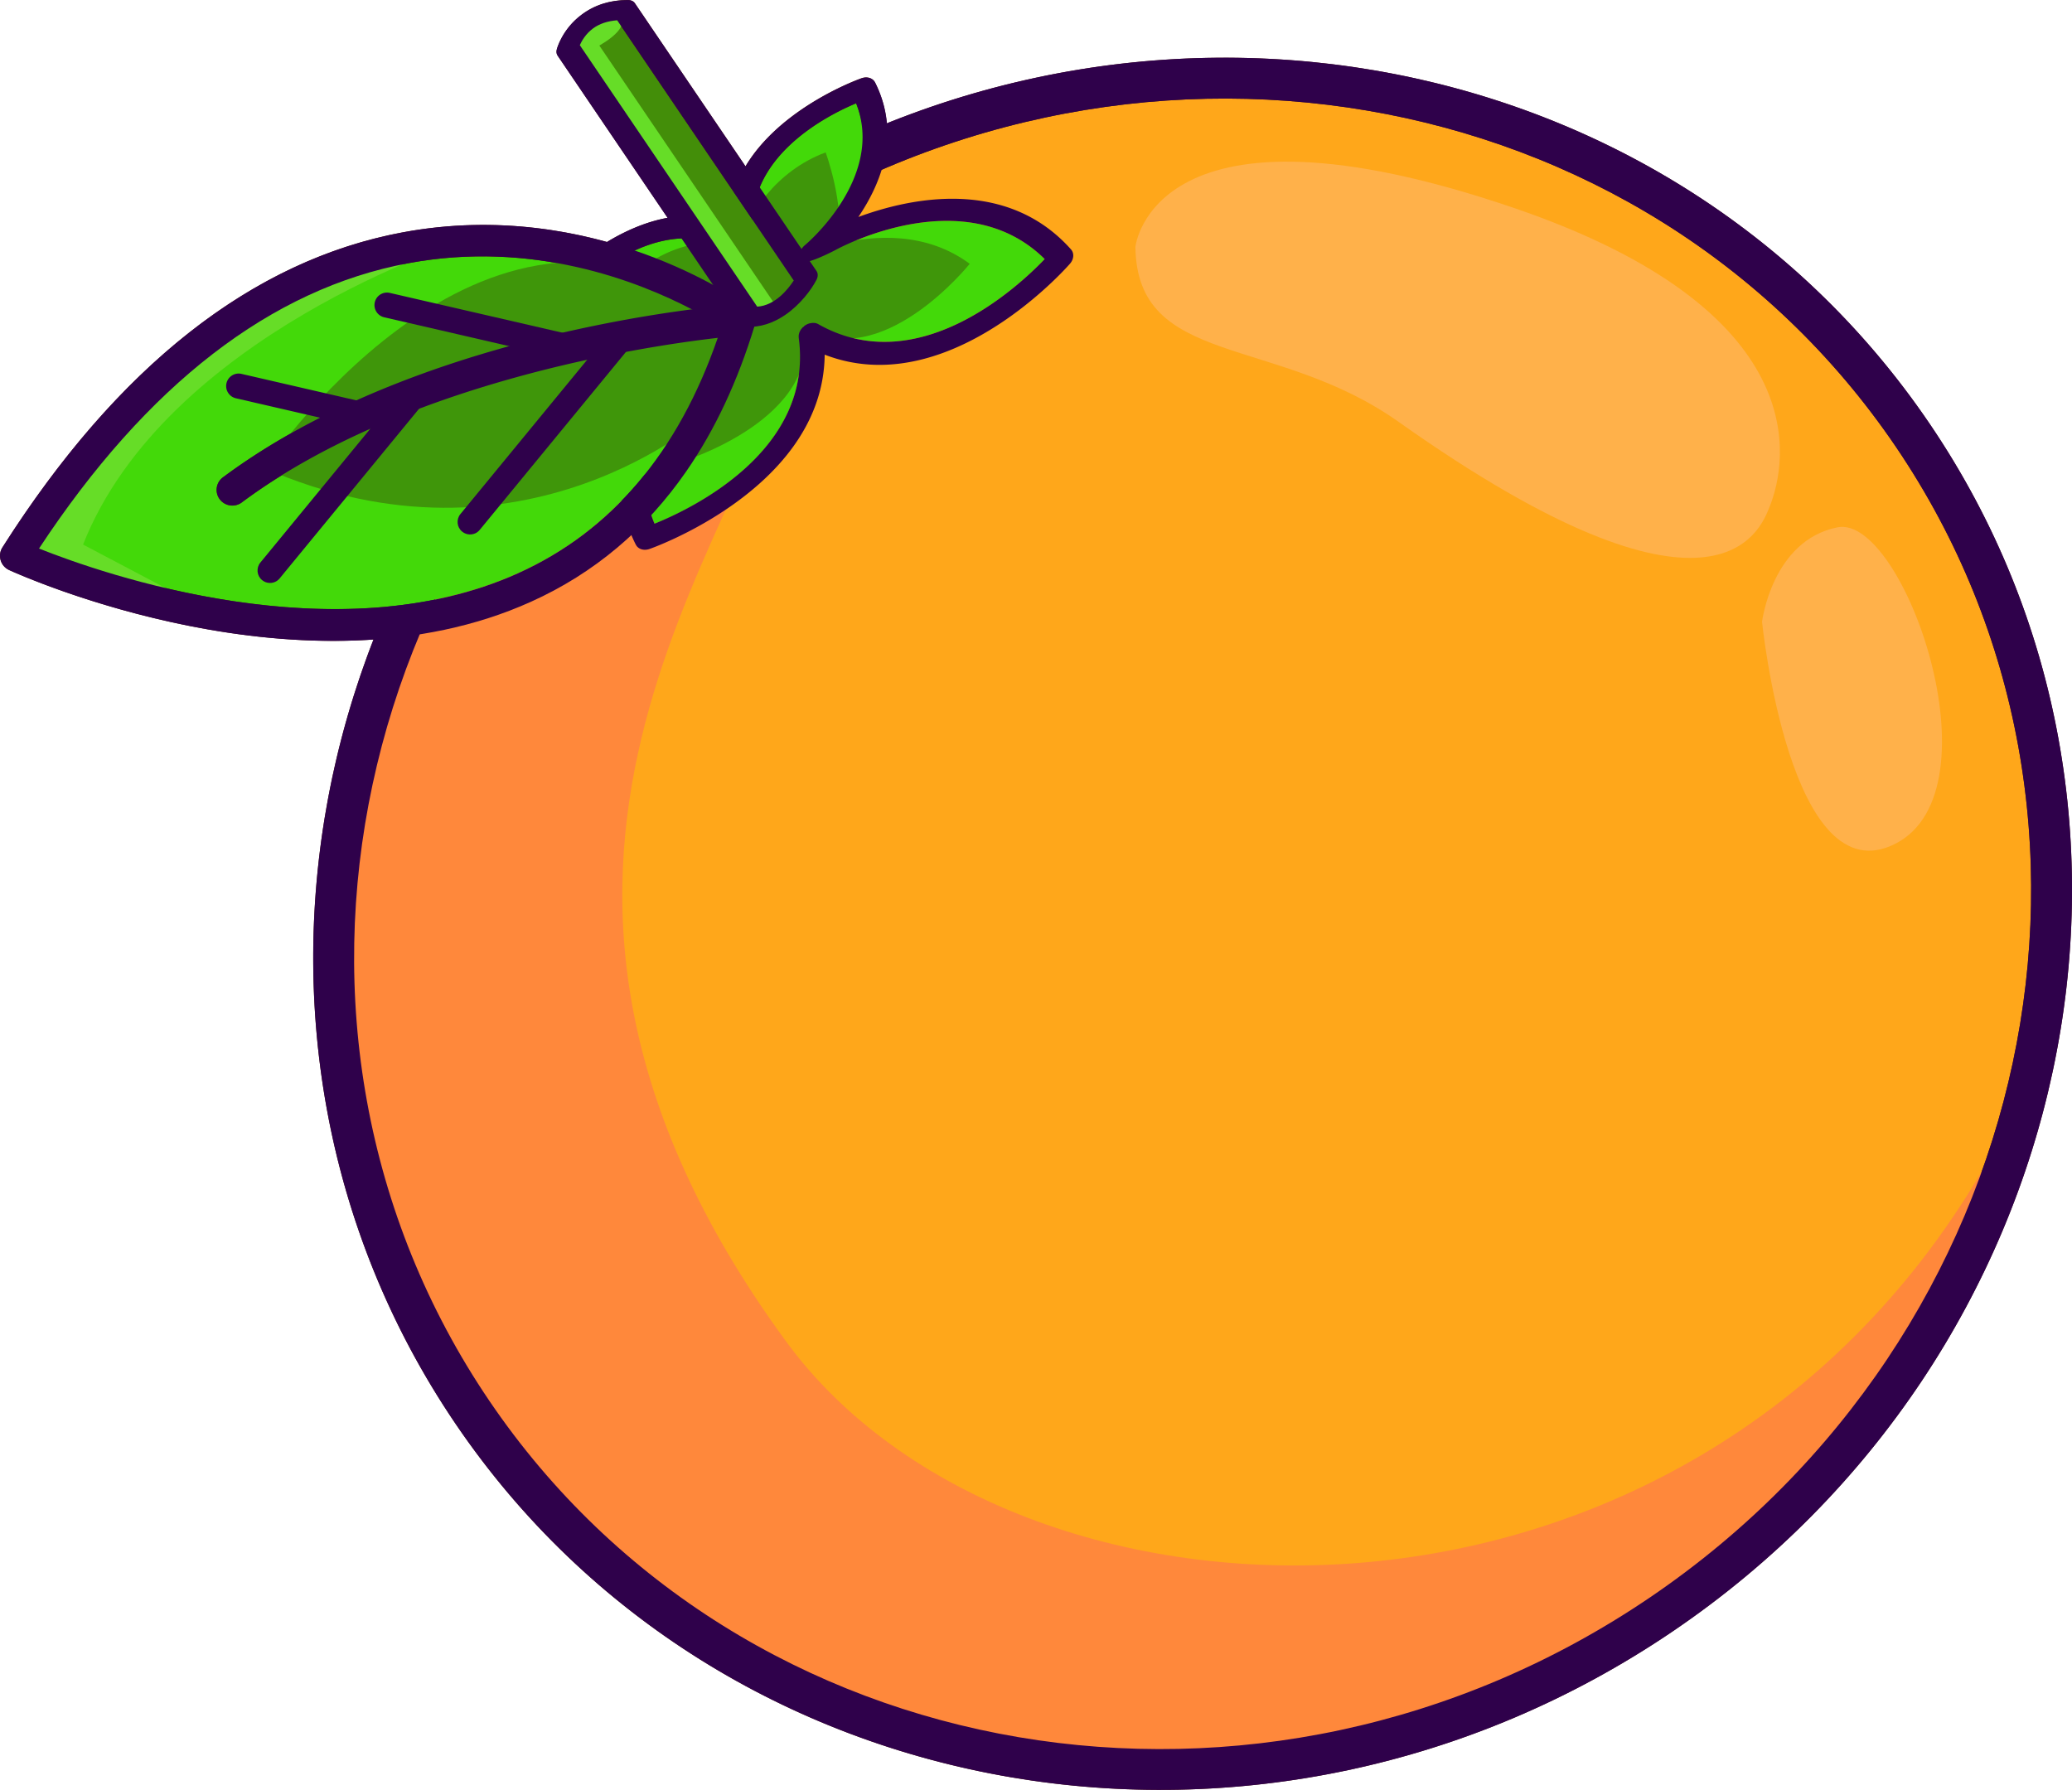 <?xml version="1.0" encoding="UTF-8"?>
<svg data-bbox="0.003 0 379.694 328.031" viewBox="0 0 379.69 328.04" xmlns="http://www.w3.org/2000/svg" data-type="ugc">
    <g>
        <path d="M68.46 117.2c-33.39 2.29-65.08-11.95-66.79-12.73-.75-.35-1.32-1-1.55-1.79-.23-.8-.12-1.67.33-2.36 21.1-33.19 45.78-52.61 73.37-57.74 14.21-2.64 27.05-1.09 37.41 1.77 3.26-1.97 7.05-3.69 11.12-4.43L102.2 10.21c-.22-.32-.27-.74-.15-1.17.03-.15 1.01-3.71 4.53-6.33 2.35-1.8 5.21-2.7 8.49-2.71.55 0 1.02.21 1.27.59l20.27 29.88c6.58-10.98 21.07-16.07 21.27-16.14 1.04-.36 2.07-.02 2.48.81a20.71 20.71 0 0 1 2.14 7.47c69.06-27.79 149.26-6.62 191.11 55.07 48.51 71.5 27.38 170.78-47.1 221.3-74.48 50.52-174.53 33.46-223.04-38.05-29.43-43.39-33.23-97-15.02-143.74Zm77.9-92c-1.67 1.38-3.27 2.97-4.62 4.78 1.35-1.81 2.95-3.4 4.62-4.78s3.41-2.54 5.04-3.5c-1.63.96-3.37 2.12-5.04 3.5Zm7.29-4.73Zm2.02-.98c-.56.26-1.19.55-1.85.89.66-.34 1.29-.63 1.85-.89Z" fill="#56220e"/>
        <path d="M89.68 256.74c46.19 68.08 141.57 84.26 212.63 36.05 71.06-48.21 91.29-142.81 45.11-210.9C301.23 13.8 205.84-2.38 134.78 45.83c-71.06 48.21-91.29 142.81-45.1 210.91Z" fill="#ffa71a"/>
        <path d="M141.6 40.29s7.93-1.23 2.9 23.29c-7.34 35.77-64.44 94.86-.45 182.27 41.95 57.3 164.68 61.34 219.12-31.2 0 0 9.19 39.03-69.52 87.9 0 0-102.73 56.11-185.09-17.99 0 0-80.15-75.6-31.11-178.71 0 0 40.55-69.86 64.17-65.56Z" fill="#ff883b"/>
        <path d="M130.57 39.63C205.05-10.9 305.11 6.17 353.62 77.68c48.51 71.5 27.38 170.78-47.1 221.3-74.48 50.52-174.53 33.46-223.04-38.05C34.97 189.42 56.1 90.14 130.57 39.62Zm171.74 253.16c71.06-48.21 91.29-142.81 45.11-210.9C301.23 13.8 205.84-2.38 134.78 45.83c-71.06 48.21-91.29 142.81-45.1 210.91 46.19 68.08 141.57 84.26 212.63 36.05Z" fill="#2f014b"/>
        <path d="M208.06 45.24s3.16-29.74 69.36-7.13c55.06 18.8 50.36 46.15 46.81 54.88-1.66 4.1-9.62 25.63-67.96-15.69-22.59-16-47.92-9.96-48.21-32.06Z" fill="#ffb14a"/>
        <path d="M322.89 113.96s1.82-14.93 13.84-17.32c12.02-2.39 29.93 48.1 10.61 57.98-19.32 9.89-24.45-40.66-24.45-40.66Z" fill="#ffb14a"/>
        <path d="M119.95 96.01c6.71-2.7 29.24-13.4 26.42-34.09v-.04c-.01-.06-.02-.11-.01-.17v-.16c0-.08.01-.17.03-.26.01-.07.03-.13.05-.2.01-.07.04-.13.06-.19.03-.09.08-.17.12-.25.02-.05.06-.1.09-.16s.06-.11.11-.16a3.013 3.013 0 0 1 .67-.66l.02-.02c.09-.06.18-.11.27-.16.17-.09.35-.16.54-.22h.04c.06-.02.12-.04.19-.04.06-.01.12-.03.18-.03.09-.02.18-.02.28-.02.07 0 .14 0 .2.01.07 0 .13.01.2.02.09.01.18.04.25.07.05.01.1.03.15.06.06.02.11.04.15.07.01 0 .03 0 .03.02 18.14 10.24 36.45-6.72 41.45-11.95-14.54-14.38-37.29-2.24-38.32-1.67-.38.21 9.12-13.25 3.76-26.88-5.42 2.27-20.8 10.05-18.81 24.63v.17c.02.06.01.13 0 .2 0 .29-.09.59-.25.89-.05.08-.1.17-.16.25l-.07.1c-.04.06-.09.12-.14.16-.07.1-.16.17-.25.24-.09.08-.18.15-.27.21-.09.07-.19.13-.3.18-.1.06-.2.11-.32.14-.06.03-.14.05-.2.07-.04 0-.08.02-.12.03a2.183 2.183 0 0 1-1.21-.03.536.536 0 0 1-.19-.07c-.03-.02-.07-.03-.1-.05-.02 0-.04-.02-.05-.03-12.77-7.22-25.71 4.18-29.83 8.37 10.6 9.97 26.88 1.3 27.63.89 1.15-.63 2.47-.35 2.94.62.44.9 0 2.08-.98 2.75-.08.05-.15.1-.23.15-.02.02-.36.19-.96.47-.13.18-.28.34-.47.5-.21.17-20.6 17.3-12.6 36.22Z" fill="#43d909"/>
        <path d="M130.56 60.4c-7.67-.78-16.03-8.39-16.03-8.39 7.14-7.91 16.56-8.3 21.23-7.37 1.17-5.19 6.42-13.33 15.54-16.71 0 0 3.57 9.68 2.23 16.78 6.86-1.67 16.28-2.21 24.17 3.64 0 0-16.37 20.46-30.47 11.4 3.59 16.97-22.27 24.85-22.27 24.85-2.56-9.64 1.46-18.32 5.6-24.2Z" fill="#3f960a"/>
        <path d="M116.5 99.8c-7.72-15.43 1.59-29.98 8.12-37.53-7.35 1.79-17.53 2.14-24.81-6.03-.61-.69-.54-1.78.18-2.61.17-.2 16.36-18.81 33.47-12.98.91-18.05 24.18-26.21 24.44-26.3 1.04-.36 2.07-.02 2.48.81 4.73 9.44 1.09 18.45-3.09 24.61 9.15-3.38 27.03-7.46 38.97 5.94.61.69.54 1.78-.18 2.61-.11.13-4.84 5.57-12.15 10.53-8.52 5.78-20.55 10.9-32.81 6.15-.13 13.17-9.33 22.43-17.86 28.22-7.3 4.96-14.11 7.35-14.27 7.4-1.03.35-2.07.02-2.48-.81Zm29.87-37.88v-.04c-.01-.06-.02-.11-.01-.17-.01-.05 0-.1 0-.16 0-.08.01-.17.03-.26.01-.07.03-.13.05-.2.01-.07.04-.13.06-.19.03-.09.08-.17.12-.25.03-.06.05-.11.09-.16.03-.06.06-.11.11-.16a3.013 3.013 0 0 1 .67-.66l.02-.02c.09-.06.18-.11.27-.16.17-.09.35-.16.54-.22h.04c.06-.02.12-.04.19-.04.06-.02.11-.02.18-.03.09-.02.18-.02.28-.02.07 0 .14 0 .2.01.07 0 .13.01.2.02.09.01.18.04.25.07.06.02.11.03.15.06.06.02.11.04.15.07.01 0 .03 0 .03.02 18.14 10.24 36.45-6.72 41.45-11.95-14.54-14.38-37.29-2.24-38.32-1.67-.38.21-5.47 2.83-6.14 2.09-.72-.81-.49-2.13.51-2.96.16-.12 14.75-12.38 9.39-26.01-5.42 2.27-20.8 10.05-18.81 24.63v.17c.01.06.01.12 0 .2 0 .29-.09.59-.25.89-.06.09-.1.17-.16.25l-.07.1c-.04.06-.09.12-.14.16-.08.09-.16.17-.25.24-.09.08-.18.15-.27.21-.09.07-.19.13-.3.18s-.21.1-.32.14c-.06.03-.14.05-.2.07-.04 0-.08.02-.12.03-.11.03-.21.04-.32.06-.31.03-.62 0-.89-.09a.472.472 0 0 1-.19-.07c-.03-.02-.07-.03-.1-.05-.02 0-.04-.02-.05-.03-12.77-7.22-25.71 4.18-29.83 8.37 10.6 9.97 26.88 1.3 27.63.89 1.15-.63 2.47-.35 2.94.62.44.9 0 2.08-.98 2.75-.08.05-22.26 18.41-14.26 37.33 6.71-2.7 29.24-13.4 26.42-34.09Z" fill="#2f014b"/>
        <path d="m106.25 8.29 32.5 47.91c3.29-.19 5.7-3.25 6.7-4.79L113.1 3.72c-1.76.13-3.26.63-4.44 1.5-1.35 1-2.08 2.31-2.41 3.06Z" fill="#438e09"/>
        <path d="M113.19 2.14s3.53 2.21-3.36 6.21l31.97 47.13s-1.27.73-3.8 2.26L105.44 9.75s-1.71-6.25 7.75-7.61Z" fill="#66dd27"/>
        <path d="M102.03 9.03c.03-.15 1.01-3.71 4.53-6.33C108.93.92 111.8.02 115.07.01c.55 0 1.02.21 1.27.59l33.29 49.08c.29.43.29 1.03-.01 1.6-.95 1.84-2.99 4.57-5.78 6.47-2.04 1.38-4.5 2.33-7.25 2.13-.49-.03-.89-.25-1.13-.59L102.18 10.2c-.22-.32-.27-.74-.15-1.17Zm36.72 47.17c3.29-.19 5.7-3.25 6.7-4.79L113.1 3.72c-1.76.13-3.26.63-4.44 1.5-1.35 1-2.08 2.31-2.41 3.06l32.5 47.91Z" fill="#2f014b"/>
        <path d="M7.14 100.53c11.71 4.67 54.43 19.61 87.83 4.51 17.06-7.7 29.33-22.19 36.55-43.11-13.78 1.59-57.72 8.2-87.23 30.17-1.28.94-3.07.68-4.03-.59a2.86 2.86 0 0 1 .58-4.01c28.49-21.21 68.52-28.52 85.95-30.79-9.9-5.17-29.19-12.72-51.94-8.47-25.16 4.68-47.93 22.27-67.71 52.3Z" fill="#43d909"/>
        <path d="M84.7 44.22S30.44 61.33 15.22 99.8l21.42 11.3-32.93-8.69S30.59 46.65 84.7 44.22Z" fill="#66dd27"/>
        <path d="M129.51 76.11s-33.64 30.48-81.06 9.69c0 0 38.14-57.3 80.5-30.8 0 0 14.07 6.15.55 21.11Z" fill="#3f960a"/>
        <path d="M.12 102.68c-.23-.8-.12-1.67.33-2.36 21.1-33.19 45.78-52.61 73.37-57.74 34.84-6.48 61.44 12.24 63.42 13.69l.13.09c.1.09.18.16.27.26.25.24.46.55.59.88.13.29.21.6.23.91v.02c.03.37 0 .71-.11 1.04-3.12 10.32-7.33 19.32-12.61 26.94-7.4 10.68-16.9 18.67-28.43 23.87-41.28 18.64-93.44-4.8-95.64-5.81-.75-.35-1.32-1-1.55-1.79Zm94.85 2.36c17.06-7.7 29.33-22.19 36.55-43.11.25-.68.48-1.4.71-2.11-1.21-.77-3.05-1.87-5.43-3.12-9.9-5.17-29.19-12.72-51.94-8.47-25.16 4.68-47.93 22.27-67.71 52.3 11.71 4.67 54.43 19.61 87.83 4.51Z" fill="#2f014b"/>
        <path d="M44.28 92.09c29.51-21.97 73.45-28.58 87.23-30.17 2.67-.3 4.2-.42 4.3-.43.91-.07 1.69-.54 2.16-1.23.17-.25.3-.51.38-.8.11-.33.14-.67.11-1.04v-.02c-.02-.33-.11-.63-.23-.91-.13-.34-.34-.64-.59-.88-.09-.1-.18-.17-.27-.26l-.13-.09c-.52-.36-1.15-.55-1.83-.5-.52.04-3.65.28-8.61.93-17.43 2.27-57.46 9.58-85.95 30.79a2.86 2.86 0 0 0-.58 4.01 2.892 2.892 0 0 0 4.03.59Z" fill="#2f014b"/>
        <path d="M87.43 97.55c.18-.12.34-.27.48-.44l27.03-32.9c.8-.98.66-2.42-.32-3.22-.98-.8-2.42-.66-3.22.32l-27.03 32.9c-.8.98-.66 2.42.32 3.22.8.66 1.92.68 2.74.13Z" fill="#2f014b"/>
        <path d="M50.77 106.44c.18-.12.34-.27.48-.44l27.03-32.9c.8-.98.66-2.42-.32-3.22-.98-.8-2.42-.67-3.22.32l-27.03 32.9c-.8.98-.66 2.42.32 3.22.8.66 1.92.68 2.74.13Z" fill="#2f014b"/>
        <path d="M105.06 65.39c.46-.31.81-.79.95-1.38.28-1.23-.48-2.46-1.72-2.75l-32.86-7.58a2.29 2.29 0 0 0-2.75 1.72c-.28 1.23.48 2.46 1.72 2.75l32.86 7.58c.65.15 1.29 0 1.8-.34Z" fill="#2f014b"/>
        <path d="M67.61 77.86c.46-.31.81-.79.95-1.38.28-1.23-.48-2.46-1.72-2.75l-22.59-5.21a2.29 2.29 0 0 0-2.75 1.72c-.28 1.23.48 2.46 1.72 2.75l22.59 5.21c.65.15 1.29 0 1.8-.34Z" fill="#2f014b"/>
    </g>
</svg>

